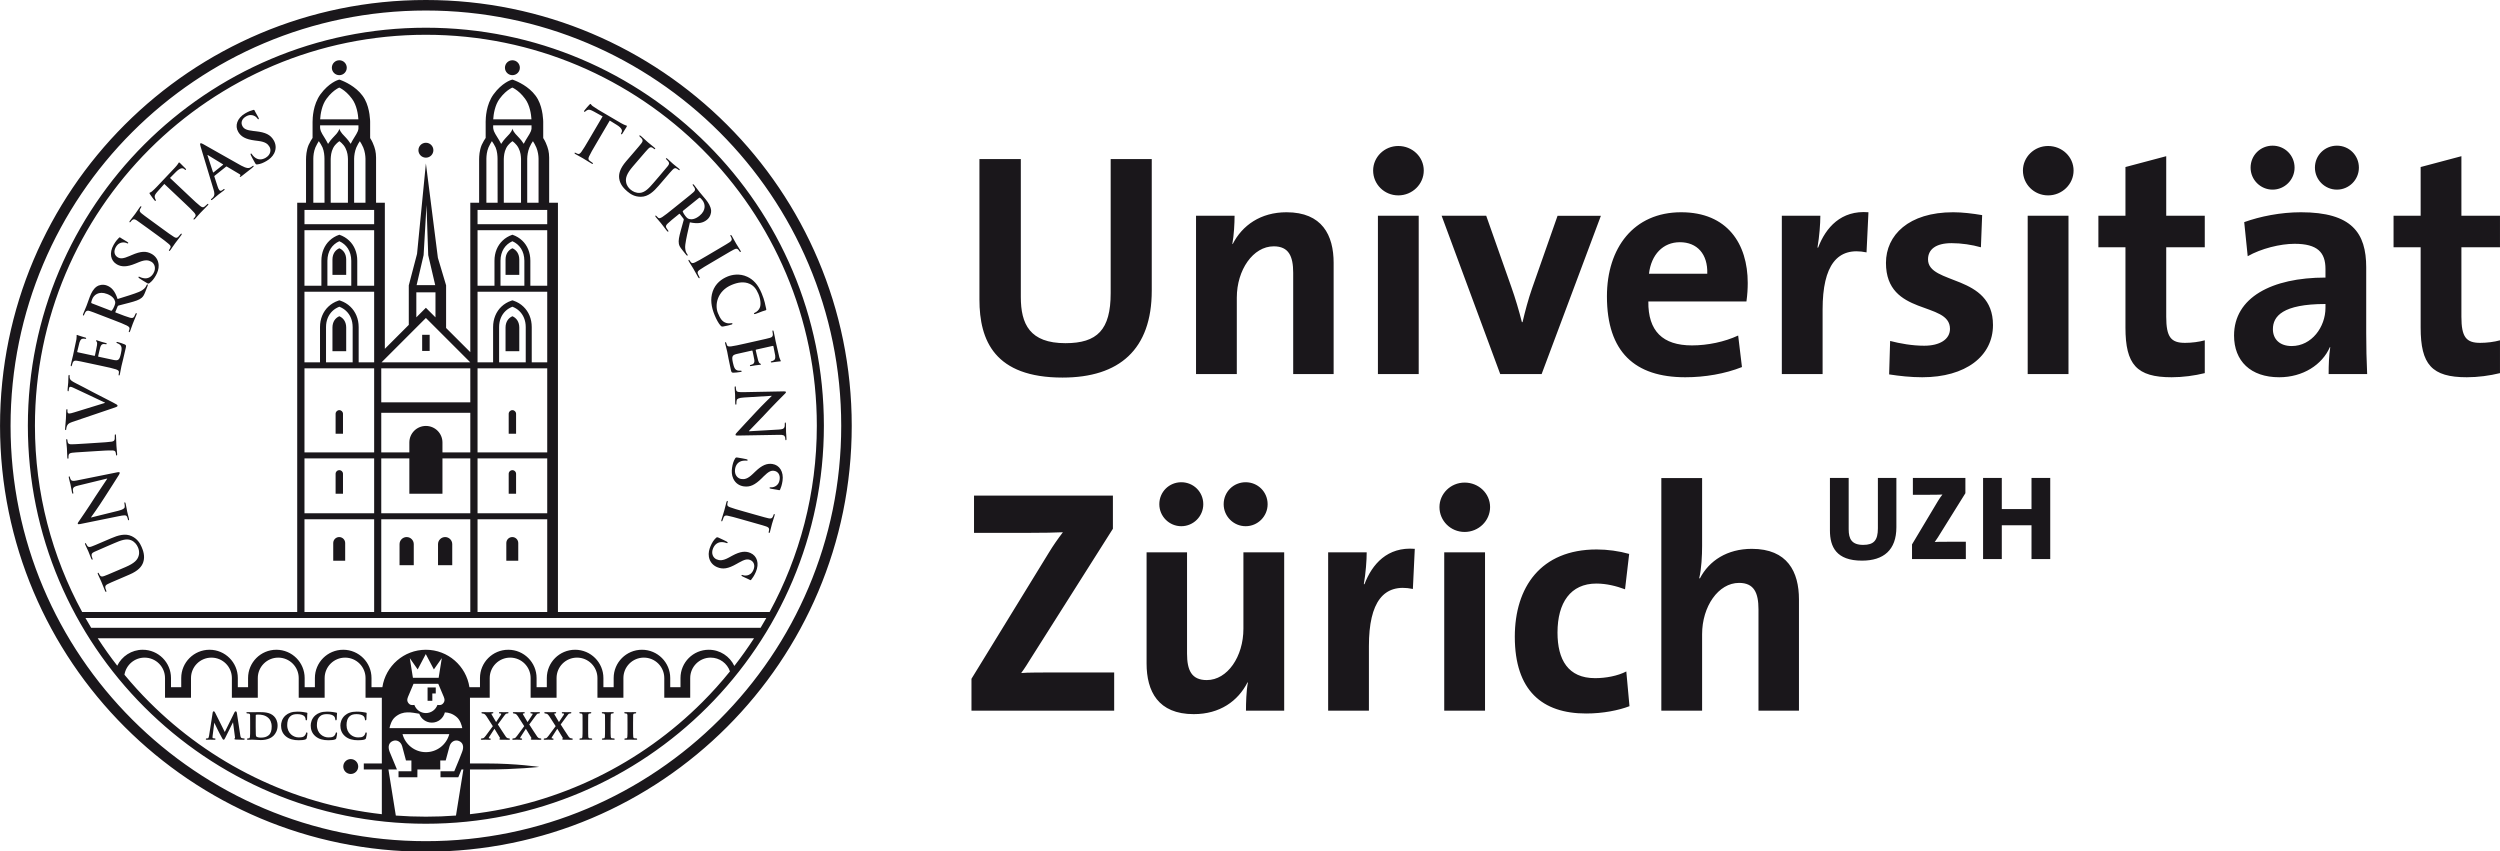 <svg xmlns="http://www.w3.org/2000/svg" xmlns:xlink="http://www.w3.org/1999/xlink" xmlns:a="http://ns.adobe.com/AdobeSVGViewerExtensions/3.0/" x="0px" y="0px" width="1800px" height="613px" viewBox="-0.023 0 1800 613" xml:space="preserve"><defs></defs><path fill="#1A171B" d="M86.781,416.455c-6.651,2.829-7.879,3.366-9.235,4.061c-1.453,0.72-2.004,1.367-1.703,2.934 c0.075,0.402,0.348,1.16,0.62,1.77c0.202,0.481,0.226,0.79-0.098,0.909c-0.285,0.135-0.521-0.119-0.794-0.79 c-0.996-2.324-2.039-5.129-2.613-6.434c-0.445-1.044-1.754-3.754-2.434-5.323c-0.276-0.672-0.312-1.018-0.015-1.142 c0.301-0.138,0.513,0.1,0.695,0.534c0.201,0.474,0.364,0.734,0.672,1.205c0.723,1.094,1.617,1.117,3.186,0.549 c1.438-0.497,2.671-1.02,9.321-3.88l6.113-2.62c6.354-2.734,8.479-5.137,9.31-8.03c0.77-2.674,0.087-4.748-0.558-6.227 c-0.822-1.928-2.45-4.031-4.947-5.034c-3.43-1.383-7.432,0.174-11.934,2.109l-5.48,2.353c-6.638,2.856-7.867,3.379-9.234,4.05 c-1.443,0.746-1.988,1.396-1.679,2.96c0.063,0.383,0.323,1.141,0.549,1.64c0.198,0.475,0.222,0.771-0.074,0.896 c-0.313,0.146-0.521-0.139-0.799-0.758c-0.956-2.226-2.011-5.034-2.023-5.086c-0.225-0.522-1.541-3.231-2.263-4.919 c-0.262-0.613-0.309-0.961,0-1.084c0.312-0.122,0.497,0.088,0.723,0.609c0.209,0.485,0.371,0.747,0.683,1.217 c0.719,1.095,1.616,1.118,3.193,0.55c1.418-0.499,2.66-1.043,9.298-3.894l4.687-1.999c4.86-2.09,10.218-3.816,14.952-1.493 c4.003,1.963,5.829,4.924,7.046,7.745c0.983,2.323,2.659,6.575,1.146,11.013c-1.055,3.105-3.58,6.151-9.93,8.862L86.781,416.455z  M84.966,367.805c3.593-0.882,4.671-1.738,4.81-2.759c0.098-0.846-0.051-1.727-0.213-2.486c-0.111-0.51-0.087-0.81,0.202-0.856 c0.359-0.075,0.557,0.312,0.695,0.969c0.661,3.006,0.933,4.899,1.119,5.78c0.099,0.423,0.708,2.571,1.24,5.01 c0.139,0.581,0.191,1.02-0.232,1.117c-0.289,0.05-0.435-0.201-0.534-0.67c-0.127-0.597-0.364-1.431-0.688-2.028 c-0.656-1.13-2.023-1.019-6.089-0.185l-27.604,5.619c-0.934,0.197-1.616,0.197-1.715-0.249c-0.111-0.522,0.399-1.072,1.055-2.039 c0.486-0.696,6.516-9.436,11.759-17.699c2.474-3.853,7.793-11.585,8.365-12.554l-0.051-0.226l-20.769,5.059 c-2.833,0.648-3.615,1.269-3.84,2.5c-0.124,0.744,0.125,1.851,0.26,2.511c0.127,0.558,0.028,0.77-0.26,0.845 c-0.359,0.076-0.522-0.435-0.685-1.117c-0.521-2.427-0.881-4.687-1.094-5.655c-0.111-0.525-0.633-2.239-1.13-4.54 c-0.134-0.593-0.186-1.067,0.173-1.154c0.289-0.062,0.487,0.187,0.608,0.759c0.104,0.448,0.191,0.822,0.45,1.345 c0.645,1.24,1.704,1.378,4.324,0.857l29.446-5.933c1.02-0.221,1.478-0.121,1.581,0.285c0.095,0.526-0.289,1.209-0.688,1.83 c-2.134,3.529-6.923,10.815-10.661,16.69c-3.903,6.192-8.578,12.617-9.285,13.636l0.039,0.134L84.966,367.805z M61.997,325.26 c-7.223,0.45-8.551,0.536-10.068,0.723c-1.604,0.198-2.387,0.72-2.549,1.79c-0.122,0.521-0.122,1.154-0.087,1.726 c0.028,0.459-0.051,0.748-0.422,0.771c-0.297,0.036-0.411-0.336-0.458-1.106c-0.127-1.789-0.162-4.809-0.25-6.188 c-0.074-1.169-0.399-3.979-0.509-5.791c-0.039-0.598,0.035-0.997,0.324-1.021c0.384-0.023,0.498,0.261,0.521,0.732 c0.023,0.474,0.099,0.86,0.222,1.431c0.323,1.255,1.146,1.604,2.836,1.564c1.502,0,2.846-0.072,10.068-0.521l8.361-0.546 c4.611-0.284,8.354-0.521,10.392-0.846c1.268-0.222,2.103-0.608,2.202-2.04c0.06-0.67,0.087-1.726,0.036-2.433 c-0.024-0.522,0.098-0.771,0.347-0.783c0.312-0.027,0.498,0.35,0.521,0.87c0.201,3.146,0.249,6.123,0.325,7.433 c0.074,1.078,0.398,4.062,0.521,5.967c0.051,0.608-0.076,0.955-0.412,0.968c-0.233,0.023-0.395-0.162-0.418-0.735 c-0.051-0.708-0.19-1.264-0.312-1.687c-0.237-0.945-1.071-1.182-2.45-1.233c-2.01-0.099-5.764,0.127-10.376,0.423L61.997,325.26z  M51.803,303.891c-2.672,0.925-3.256,1.708-3.825,3.375c-0.249,0.707-0.3,1.466-0.312,1.837c-0.036,0.435-0.186,0.574-0.471,0.55 c-0.375-0.026-0.387-0.55-0.339-1.257c0.149-2.524,0.474-5.22,0.572-6.887c0.076-1.178,0.076-3.474,0.238-5.852 c0.035-0.574,0.161-1.083,0.497-1.072c0.336,0.027,0.411,0.316,0.372,0.755c-0.035,0.751-0.035,1.47,0.226,1.87 c0.209,0.339,0.533,0.508,0.956,0.533c0.621,0.039,1.988-0.304,3.73-0.849l22.096-6.802l0.017-0.192 c-5.098-2.368-20.001-9.531-23.068-10.866c-0.6-0.281-1.295-0.51-1.731-0.538c-0.383-0.023-0.771,0.135-0.944,0.561 c-0.225,0.565-0.312,1.261-0.347,1.885c-0.024,0.422-0.111,0.806-0.435,0.774c-0.383-0.012-0.447-0.454-0.399-1.348 c0.151-2.379,0.423-4.362,0.462-4.971c0.059-0.822,0.059-3.059,0.146-4.493c0.04-0.616,0.166-0.983,0.498-0.972 c0.336,0.027,0.4,0.319,0.376,0.79c-0.028,0.47-0.087,1.478,0.423,2.367c0.371,0.647,1.153,1.41,4.101,2.876 c4.363,2.139,6.836,3.589,12.514,6.528c6.749,3.494,11.783,6.058,14.095,7.248c2.671,1.411,3.406,1.75,3.367,2.414 c-0.036,0.612-0.719,0.854-3.007,1.617L51.803,303.891z M65.265,261.761c-7.072-1.518-8.364-1.794-9.882-2.026 c-1.604-0.234-2.434-0.037-3.083,1.429c-0.174,0.356-0.395,1.13-0.533,1.787c-0.111,0.521-0.26,0.773-0.585,0.706 c-0.336-0.074-0.348-0.418-0.197-1.118c0.261-1.265,0.608-2.6,0.857-3.754c0.308-1.212,0.569-2.268,0.719-2.916 c0.313-1.489,2.316-10.755,2.45-11.656c0.099-0.89,0.163-1.668,0.15-2.051c0-0.244-0.075-0.56-0.024-0.79 c0.061-0.23,0.246-0.241,0.482-0.193c0.324,0.071,0.833,0.423,2.948,1.019c0.458,0.154,2.485,0.692,3.02,0.897 c0.221,0.099,0.474,0.252,0.41,0.581c-0.074,0.319-0.312,0.367-0.746,0.28c-0.325-0.075-1.119-0.206-1.727-0.086 c-0.908,0.15-1.565,0.49-2.352,2.762c-0.26,0.775-1.403,5.636-1.6,6.567c-0.052,0.241,0.059,0.355,0.395,0.435l11.771,2.529 c0.336,0.063,0.522,0.063,0.585-0.219c0.225-1.03,1.379-6.376,1.506-7.468c0.146-1.146,0.158-1.873-0.213-2.383 c-0.312-0.402-0.498-0.643-0.446-0.877c0.035-0.188,0.162-0.303,0.446-0.252c0.273,0.063,0.979,0.415,3.308,1.106 c0.928,0.241,2.757,0.791,3.093,0.85c0.348,0.087,0.87,0.194,0.783,0.611c-0.075,0.333-0.273,0.384-0.51,0.333 c-0.47-0.047-1.079-0.178-1.715-0.165c-0.983,0.023-1.813,0.521-2.375,2.22c-0.284,0.849-1.315,5.453-1.552,6.571 c-0.052,0.233,0.123,0.324,0.398,0.375l3.68,0.79c1.576,0.341,5.852,1.309,7.207,1.546c3.233,0.604,4.102,0.02,5.122-4.729 c0.26-1.226,0.683-3.169,0.375-4.505c-0.288-1.323-1.158-2.103-2.986-2.841c-0.495-0.193-0.668-0.327-0.609-0.652 c0.102-0.379,0.461-0.292,0.932-0.197c1.071,0.24,4.153,1.284,5.051,1.715c1.129,0.585,1.042,1.007,0.656,2.777 c-0.747,3.485-1.392,6.034-1.865,8.018c-0.521,1.984-0.881,3.423-1.178,4.821c-0.114,0.51-0.324,1.529-0.525,2.659 c-0.233,1.072-0.395,2.295-0.608,3.232c-0.122,0.616-0.32,0.897-0.66,0.826c-0.233-0.047-0.332-0.261-0.209-0.826 c0.15-0.695,0.186-1.273,0.173-1.715c0.013-0.968-0.956-1.41-2.264-1.897c-1.912-0.652-5.591-1.442-9.878-2.366L65.265,261.761z  M74.088,227.499c-6.749-2.608-7.989-3.095-9.443-3.549c-1.558-0.494-2.387-0.42-3.273,0.928c-0.221,0.316-0.557,1.055-0.794,1.68 c-0.198,0.481-0.383,0.726-0.695,0.6c-0.312-0.119-0.272-0.474-0.024-1.138c0.905-2.355,2.126-5.089,2.486-6.026 c0.585-1.505,1.75-4.944,2.288-6.314c1.079-2.79,2.497-5.662,5.069-7.433c1.32-0.921,4.276-1.822,7.259-0.664 c3.28,1.272,5.766,3.81,7.669,9.712c6.5-2.039,11.646-3.563,15.399-5.116c3.543-1.502,4.56-3.193,4.947-3.822 c0.272-0.443,0.485-0.837,0.619-1.193c0.139-0.348,0.336-0.471,0.562-0.383c0.349,0.131,0.325,0.47,0.124,1.004l-1.64,4.228 c-0.957,2.477-1.605,3.512-2.672,4.417c-1.766,1.521-4.512,2.394-8.886,3.56c-3.133,0.83-6.934,1.724-7.831,2.027 c-0.349,0.123-0.498,0.368-0.622,0.684l-1.58,3.821c-0.087,0.229-0.047,0.391,0.213,0.509l0.632,0.225 c4.125,1.604,7.634,2.956,9.582,3.466c1.343,0.355,2.426,0.466,3.121-0.787c0.336-0.64,0.807-1.58,1.008-2.114 c0.146-0.359,0.348-0.485,0.57-0.398c0.3,0.13,0.311,0.485,0.103,1.059c-0.995,2.573-2.403,5.816-2.664,6.481 c-0.324,0.837-1.28,3.691-1.964,5.469c-0.221,0.572-0.47,0.837-0.782,0.715c-0.225-0.095-0.284-0.316-0.086-0.854 c0.26-0.664,0.375-1.237,0.446-1.659c0.15-0.961-0.719-1.558-1.951-2.237c-1.774-0.944-5.279-2.304-9.37-3.884L74.088,227.499z  M79.632,223.618c0.474,0.19,0.696,0.166,0.944-0.102c0.684-0.799,1.332-2.086,1.754-3.192c0.684-1.783,0.736-2.43,0.471-3.451 c-0.459-1.706-2.012-3.777-5.655-5.196c-6.303-2.441-9.732,1.031-10.751,3.656c-0.423,1.106-0.695,1.92-0.731,2.417 c-0.04,0.359,0.099,0.51,0.458,0.651L79.632,223.618z M107.648,203.817c-0.66,0.498-0.933,0.51-1.853-0.012 c-2.272-1.299-4.659-2.877-5.295-3.289c-0.593-0.39-0.992-0.777-0.806-1.106c0.226-0.367,0.62-0.205,0.945-0.012 c0.533,0.305,1.505,0.633,2.322,0.814c3.58,0.837,6.09-0.972,7.543-3.537c2.115-3.729,0.625-6.993-1.564-8.235 c-2.04-1.15-4.288-1.604-8.934,0.304l-2.573,1.055c-6.14,2.528-9.934,2.458-13.288,0.562c-4.561-2.601-5.666-8.258-2.387-14.016 c1.517-2.695,2.919-4.201,3.83-5.102c0.284-0.328,0.533-0.458,0.821-0.304c0.534,0.304,1.64,1.158,4.869,2.991 c0.908,0.522,1.18,0.825,0.983,1.154c-0.163,0.292-0.471,0.279-0.968,0c-0.375-0.218-1.779-0.739-3.359-0.479 c-1.13,0.174-3.066,0.671-4.584,3.354c-1.742,3.071-1.019,5.944,1.467,7.346c1.9,1.082,3.9,0.968,8.451-0.992l1.529-0.66 c6.611-2.877,10.476-3.035,14.419-0.803c2.395,1.359,4.734,3.889,4.995,7.979c0.134,2.82-0.806,5.357-2.051,7.546 C110.793,200.783,109.45,202.482,107.648,203.817 M106.569,164.498c-5.856-4.275-6.923-5.051-8.203-5.88 c-1.368-0.877-2.3-0.963-3.122-0.264c-0.423,0.347-0.833,0.813-1.153,1.272c-0.289,0.391-0.526,0.56-0.846,0.344 c-0.225-0.162-0.074-0.537,0.372-1.159c1.066-1.454,2.948-3.789,3.765-4.915c0.696-0.964,2.236-3.307,3.308-4.773 c0.359-0.49,0.671-0.751,0.894-0.585c0.312,0.233,0.212,0.509-0.064,0.909c-0.285,0.379-0.47,0.707-0.731,1.228 c-0.561,1.178-0.139,1.964,1.165,3.023c1.17,0.975,2.253,1.762,8.093,6.026l6.772,4.938c3.73,2.723,6.749,4.943,8.543,5.999 c1.106,0.636,2,0.866,2.979-0.167c0.486-0.485,1.182-1.275,1.592-1.857c0.312-0.423,0.558-0.524,0.771-0.379 c0.26,0.187,0.149,0.585-0.15,1.001c-1.85,2.532-3.739,4.875-4.497,5.922c-0.648,0.874-2.288,3.391-3.422,4.92 c-0.372,0.508-0.68,0.69-0.94,0.497c-0.19-0.138-0.202-0.379,0.134-0.838c0.424-0.584,0.672-1.094,0.857-1.506 c0.411-0.877-0.074-1.588-1.106-2.516c-1.479-1.36-4.508-3.592-8.251-6.315L106.569,164.498z M118.289,132.436l-4.726,5.282 c-1.826,2.075-2.435,3.07-2.173,4.319c0.197,0.826,0.447,1.387,0.672,1.727c0.197,0.333,0.249,0.561,0.047,0.766 c-0.238,0.242-0.471,0.154-0.847-0.205c-0.557-0.521-3.093-4.156-3.291-4.492c-0.359-0.522-0.462-0.825-0.272-1.031 c0.259-0.281,0.932-0.292,1.825-1.095c1.042-0.901,2.363-2.161,3.43-3.308l12.952-13.695c1.055-1.106,1.664-1.956,2.087-2.541 c0.386-0.628,0.584-0.972,0.71-1.103c0.222-0.232,0.459-0.087,0.98,0.411c0.735,0.671,3.019,3.047,3.916,3.897 c0.324,0.355,0.458,0.62,0.261,0.825c-0.261,0.281-0.497,0.19-1.042-0.264l-0.423-0.328c-0.957-0.778-2.81-0.767-5.793,2.249 l-4.228,4.264l14.197,13.403c3.182,3.003,5.915,5.588,7.568,6.816c1.059,0.822,2.014,1.324,3.133,0.411 c0.534-0.411,1.332-1.106,1.812-1.616c0.365-0.396,0.625-0.47,0.799-0.305c0.245,0.229,0.087,0.608-0.276,0.977 c-2.161,2.291-4.322,4.37-5.232,5.345c-0.757,0.794-2.709,3.071-4.014,4.453c-0.423,0.451-0.759,0.605-1.008,0.364 c-0.174-0.158-0.146-0.399,0.249-0.802c0.498-0.522,0.81-1.008,1.044-1.379c0.512-0.83-0.049-1.754-0.957-2.81 c-1.292-1.541-4.026-4.129-7.208-7.127L118.289,132.436z M154.445,126.595c-0.198,0.154-0.215,0.296-0.111,0.578l2.249,6.911 c0.359,1.228,0.881,2.275,1.244,2.722c0.534,0.676,1.241,0.877,2.41-0.04l0.558-0.447c0.434-0.351,0.621-0.367,0.793-0.142 c0.238,0.3,0.08,0.553-0.347,0.87c-1.178,0.952-2.867,2.115-4.015,3.039c-0.418,0.331-2.387,2.077-4.31,3.62 c-0.471,0.379-0.772,0.481-1.008,0.188c-0.175-0.217-0.075-0.418,0.214-0.651c0.331-0.266,0.828-0.727,1.09-0.988 c1.54-1.588,1.244-3.429,0.498-5.884l-9.293-30.812c-0.411-1.435-0.521-2.023-0.165-2.315c0.351-0.269,0.833-0.114,1.893,0.447 c2.532,1.335,20.594,11.754,27.482,15.529c4.072,2.212,5.58,1.885,6.511,1.435c0.645-0.329,1.229-0.74,1.677-1.106 c0.299-0.23,0.508-0.349,0.722-0.072c0.233,0.292-0.04,0.632-1.42,1.726c-1.342,1.068-4.05,3.233-7.083,5.536 c-0.708,0.499-1.155,0.854-1.356,0.598c-0.172-0.229-0.085-0.415,0.249-0.751c0.214-0.281,0.201-0.826-0.334-1.134l-9.283-5.509 c-0.214-0.126-0.387-0.114-0.574,0.04L154.445,126.595z M160.545,118.677c0.174-0.151,0.127-0.273,0-0.363l-10.676-6.517 c-0.151-0.129-0.349-0.28-0.459-0.193s-0.04,0.331,0.047,0.514l3.881,11.886c0.087,0.173,0.212,0.269,0.36,0.138L160.545,118.677z  M185.269,118.373c-0.823,0.106-1.07-0.023-1.604-0.925c-1.333-2.256-2.625-4.809-2.972-5.488c-0.319-0.644-0.47-1.169-0.138-1.359 c0.374-0.218,0.623,0.123,0.81,0.458c0.323,0.522,0.995,1.3,1.604,1.874c2.706,2.489,5.781,2.162,8.312,0.657 c3.69-2.186,4.016-5.75,2.724-7.911c-1.195-2.016-2.92-3.529-7.904-4.176l-2.75-0.36c-6.587-0.854-9.843-2.797-11.807-6.108 c-2.672-4.505-0.823-9.973,4.873-13.348c2.659-1.581,4.623-2.19,5.855-2.518c0.423-0.146,0.696-0.146,0.87,0.135 c0.311,0.532,0.845,1.821,2.746,5.014c0.532,0.901,0.596,1.299,0.26,1.494c-0.273,0.174-0.545,0-0.834-0.487 c-0.22-0.371-1.164-1.513-2.659-2.074c-1.083-0.411-2.995-0.945-5.654,0.632c-3.048,1.798-3.829,4.651-2.375,7.105 c1.119,1.885,2.908,2.757,7.82,3.327l1.674,0.186c7.149,0.786,10.59,2.572,12.89,6.456c1.418,2.379,2.188,5.734,0.387,9.401 c-1.278,2.524-3.354,4.251-5.52,5.54C189.506,117.305,187.494,118.108,185.269,118.373 M433.862,83.793l-6.215-3.433 c-2.438-1.313-3.545-1.691-4.686-1.146c-0.77,0.378-1.268,0.747-1.542,1.03c-0.273,0.281-0.498,0.368-0.747,0.226 c-0.284-0.163-0.249-0.415,0.024-0.877c0.375-0.644,3.358-3.931,3.63-4.213c0.425-0.454,0.698-0.636,0.945-0.484 c0.338,0.192,0.5,0.845,1.479,1.529c1.122,0.813,2.637,1.809,3.992,2.611l16.255,9.546c1.32,0.763,2.299,1.186,2.96,1.458 c0.683,0.229,1.071,0.348,1.228,0.435c0.291,0.182,0.191,0.446-0.173,1.055c-0.51,0.866-2.284,3.632-2.933,4.702 c-0.273,0.388-0.509,0.581-0.747,0.447c-0.319-0.205-0.296-0.462,0.04-1.103l0.221-0.467c0.533-1.122,0.114-2.923-3.489-5.144 l-5.109-3.169l-9.883,16.84c-2.225,3.778-4.125,7.021-4.958,8.926c-0.551,1.206-0.834,2.261,0.312,3.149 c0.521,0.412,1.368,1.032,1.987,1.392c0.446,0.269,0.584,0.506,0.459,0.712c-0.163,0.292-0.574,0.217-1.008-0.052 c-2.719-1.578-5.232-3.232-6.386-3.897c-0.933-0.561-3.596-1.956-5.232-2.916c-0.538-0.316-0.759-0.608-0.584-0.901 c0.11-0.206,0.349-0.23,0.846,0.062c0.608,0.359,1.153,0.574,1.577,0.704c0.921,0.316,1.69-0.435,2.509-1.553 c1.217-1.604,3.121-4.86,5.345-8.633L433.862,83.793z M455.315,110.865c4.711-5.485,5.569-6.505,6.5-7.726 c0.98-1.284,1.178-2.11,0.221-3.385c-0.238-0.316-0.819-0.89-1.327-1.308c-0.4-0.345-0.545-0.612-0.324-0.854 c0.213-0.253,0.533-0.111,1.066,0.355c1.916,1.64,4.101,3.702,5.186,4.635c0.857,0.739,3.218,2.596,4.535,3.702 c0.537,0.474,0.736,0.751,0.51,1.008c-0.221,0.249-0.493,0.138-0.857-0.17c-0.396-0.34-0.645-0.493-1.142-0.798 c-1.135-0.648-1.952-0.281-3.095,0.913c-1.069,1.098-1.927,2.114-6.648,7.597l-4.339,5.055c-4.501,5.243-5.347,8.353-4.826,11.305 c0.498,2.734,2.026,4.299,3.26,5.359c1.589,1.358,3.976,2.532,6.664,2.327c3.69-0.28,6.585-3.449,9.778-7.164l3.881-4.505 c4.709-5.5,5.566-6.508,6.5-7.713c0.979-1.3,1.181-2.126,0.208-3.398c-0.237-0.332-0.806-0.877-1.206-1.237 c-0.398-0.331-0.558-0.596-0.336-0.842c0.214-0.252,0.534-0.118,1.032,0.316c1.841,1.581,4.026,3.643,4.066,3.683 c0.434,0.37,2.806,2.212,4.212,3.421c0.497,0.435,0.684,0.716,0.474,0.984c-0.212,0.241-0.498,0.134-0.932-0.245 c-0.387-0.336-0.636-0.483-1.129-0.787c-1.135-0.656-1.953-0.292-3.11,0.913c-1.071,1.094-1.925,2.099-6.64,7.598l-3.314,3.853 c-3.445,4.011-7.508,7.93-12.779,7.93c-4.45,0-7.381-1.833-9.733-3.841c-1.923-1.639-5.294-4.733-5.879-9.376 c-0.423-3.236,0.498-7.093,4.982-12.336L455.315,110.865z M491.396,144.847c5.643-4.533,6.674-5.37,7.804-6.401 c1.193-1.079,1.553-1.858,0.823-3.292c-0.164-0.348-0.638-1.02-1.044-1.529c-0.323-0.411-0.434-0.691-0.173-0.901 c0.26-0.206,0.545,0,0.979,0.546c1.593,1.956,3.354,4.386,3.99,5.164c1.008,1.261,3.395,3.984,4.312,5.142 c1.878,2.343,3.654,5.002,3.905,8.107c0.125,1.604-0.57,4.604-3.059,6.607c-2.735,2.213-6.189,3.082-12.241,1.798 c-1.495,6.642-2.736,11.854-3.27,15.893c-0.487,3.805,0.486,5.54,0.817,6.172c0.25,0.474,0.486,0.841,0.725,1.129 c0.232,0.309,0.249,0.538,0.058,0.692c-0.296,0.229-0.568,0.036-0.939-0.411l-2.823-3.521c-1.678-2.079-2.241-3.157-2.5-4.533 c-0.434-2.28,0.174-5.09,1.368-9.471c0.844-3.117,1.976-6.86,2.161-7.784c0.075-0.364-0.071-0.613-0.285-0.885l-2.521-3.28 c-0.151-0.182-0.299-0.229-0.548-0.062l-0.51,0.435c-3.442,2.758-6.378,5.129-7.781,6.562c-0.98,0.968-1.616,1.857-0.868,3.082 c0.371,0.621,0.956,1.506,1.315,1.944c0.236,0.292,0.236,0.534,0.064,0.679c-0.273,0.218-0.585,0.037-0.981-0.446 c-1.715-2.152-3.816-4.979-4.263-5.54c-0.574-0.703-2.561-2.951-3.754-4.43c-0.4-0.478-0.487-0.825-0.238-1.042 c0.198-0.151,0.423-0.091,0.783,0.359c0.446,0.545,0.874,0.944,1.22,1.217c0.732,0.616,1.716,0.142,2.908-0.573 c1.7-1.067,4.637-3.422,8.039-6.168L491.396,144.847z M491.991,151.584c-0.421,0.328-0.498,0.521-0.398,0.877 c0.363,0.98,1.157,2.185,1.889,3.106c1.208,1.486,1.742,1.857,2.762,2.126c1.702,0.474,4.275,0.163,7.321-2.28 c5.256-4.239,3.962-8.95,2.208-11.139c-0.73-0.924-1.314-1.564-1.727-1.845c-0.283-0.206-0.481-0.146-0.794,0.075L491.991,151.584z  M516.626,179.619c6.226-3.667,7.369-4.35,8.642-5.204c1.34-0.893,1.801-1.723,1.478-2.75c-0.151-0.526-0.423-1.07-0.712-1.568 c-0.245-0.403-0.296-0.708,0.017-0.901c0.259-0.142,0.521,0.142,0.917,0.802c0.919,1.553,2.299,4.212,3.022,5.393 c0.596,1.031,2.148,3.375,3.069,4.927c0.309,0.538,0.411,0.917,0.174,1.06c-0.323,0.19-0.561,0-0.81-0.408 c-0.232-0.422-0.458-0.726-0.833-1.161c-0.854-0.992-1.751-0.914-3.228-0.134c-1.37,0.683-2.514,1.359-8.754,5.038l-7.207,4.252 c-3.979,2.335-7.223,4.251-8.886,5.456c-1.032,0.779-1.604,1.49-1.045,2.826c0.262,0.624,0.708,1.568,1.079,2.188 c0.25,0.447,0.25,0.727,0.053,0.838c-0.289,0.182-0.608-0.087-0.87-0.533c-1.593-2.699-2.995-5.359-3.644-6.461 c-0.571-0.949-2.212-3.462-3.168-5.105c-0.324-0.522-0.36-0.893-0.087-1.054c0.225-0.12,0.436-0.033,0.724,0.454 c0.354,0.624,0.73,1.066,1.043,1.392c0.643,0.719,1.489,0.545,2.746-0.013c1.838-0.822,5.082-2.729,9.061-5.069L516.626,179.619z  M513.097,209.915c2-5.872,6.44-9.057,10.715-10.819c2.995-1.236,8.55-2.461,14.167,0.158c4.215,1.964,7.709,5.414,10.404,11.972 c1.144,2.719,1.639,4.422,2.212,6.548c0.474,1.773,0.659,3.339,1.066,4.71c0.151,0.498,0.017,0.767-0.259,0.877 c-0.349,0.142-0.934,0.229-2.51,0.778c-1.479,0.521-3.876,1.564-4.797,1.833c-0.685,0.229-1.083,0.293-1.229-0.103 c-0.139-0.351,0.158-0.58,0.796-0.837c1.325-0.616,2.646-1.822,3.33-3.398c0.945-2.087,0.707-6.01-0.974-10.057 c-1.587-3.821-3.59-5.935-6.147-7.14c-4.279-1.988-8.789-1.094-13.051,0.672c-10.479,4.331-12.369,14.438-9.93,20.326 c1.611,3.912,3.042,6.109,5.789,7.029c1.142,0.403,2.659,0.455,3.516,0.292c0.759-0.153,0.961-0.143,1.119,0.206 c0.125,0.316-0.135,0.532-0.494,0.671c-0.525,0.218-4.575,1.272-6.255,1.467c-0.847,0.075-1.132,0-1.738-0.628 c-1.442-1.474-3.131-4.678-4.288-7.497C512.042,220.955,511.272,215.343,513.097,209.915 M544.419,245.571 c7.058-1.588,8.365-1.88,9.831-2.302c1.542-0.444,2.208-0.992,2.201-2.593c0-0.399-0.138-1.202-0.276-1.846 c-0.123-0.509-0.087-0.802,0.236-0.885c0.325-0.071,0.498,0.229,0.648,0.933c0.273,1.265,0.547,2.613,0.794,3.766 c0.238,1.225,0.424,2.308,0.558,2.951c0.349,1.495,2.427,10.732,2.665,11.598c0.296,0.864,0.545,1.592,0.73,1.932 c0.098,0.229,0.302,0.474,0.349,0.715c0.062,0.229-0.124,0.316-0.349,0.368c-0.32,0.078-0.932-0.04-3.105,0.308 c-0.474,0.052-2.538,0.418-3.123,0.455c-0.232,0-0.532-0.023-0.608-0.352c-0.074-0.316,0.138-0.474,0.55-0.562 c0.333-0.063,1.106-0.292,1.611-0.652c0.759-0.521,1.223-1.106,0.984-3.496c-0.087-0.803-1.093-5.703-1.303-6.631 c-0.051-0.233-0.213-0.292-0.535-0.221l-11.757,2.635c-0.326,0.075-0.498,0.171-0.436,0.435c0.237,1.032,1.431,6.366,1.764,7.42 c0.336,1.095,0.635,1.755,1.193,2.076c0.45,0.236,0.722,0.367,0.77,0.6c0.051,0.19-0.023,0.352-0.296,0.418 c-0.272,0.051-1.059,0.04-3.471,0.38c-0.944,0.17-2.832,0.45-3.168,0.521c-0.359,0.075-0.87,0.205-0.957-0.229 c-0.087-0.316,0.087-0.459,0.309-0.511c0.463-0.134,1.069-0.279,1.644-0.556c0.869-0.451,1.431-1.249,1.228-3.003 c-0.109-0.909-1.104-5.523-1.355-6.631c-0.047-0.229-0.236-0.241-0.521-0.182l-3.667,0.83c-1.577,0.36-5.862,1.272-7.196,1.613 c-3.18,0.813-3.725,1.711-2.659,6.452c0.272,1.213,0.719,3.157,1.529,4.24c0.847,1.086,1.94,1.426,3.929,1.328 c0.521-0.031,0.73,0.023,0.804,0.343c0.076,0.379-0.283,0.455-0.753,0.569c-1.072,0.233-4.303,0.573-5.294,0.549 c-1.28-0.051-1.367-0.474-1.767-2.237c-0.787-3.477-1.267-6.062-1.68-8.072c-0.347-2.008-0.62-3.461-0.932-4.86 c-0.121-0.51-0.347-1.529-0.645-2.636c-0.236-1.07-0.595-2.256-0.81-3.181c-0.134-0.597-0.075-0.96,0.249-1.032 c0.238-0.062,0.423,0.1,0.55,0.657c0.159,0.691,0.371,1.236,0.556,1.635c0.385,0.877,1.468,0.89,2.859,0.775 c2.001-0.218,5.681-1.044,9.945-1.999L544.419,245.571z M535.656,286.196c-3.703,0.229-4.92,0.897-5.22,1.858 c-0.261,0.814-0.272,1.722-0.25,2.485c0.013,0.525-0.062,0.814-0.347,0.814c-0.383,0.016-0.497-0.408-0.51-1.067 c-0.125-3.093-0.038-5.002-0.087-5.903c-0.011-0.435-0.22-2.667-0.311-5.133c-0.024-0.619,0.011-1.059,0.438-1.07 c0.285-0.013,0.396,0.28,0.407,0.753c0.013,0.622,0.1,1.471,0.313,2.123c0.436,1.237,1.801,1.375,5.952,1.276l28.181-0.56 c0.956-0.036,1.611,0.075,1.628,0.549c0.036,0.521-0.575,0.975-1.396,1.813c-0.598,0.589-8.117,8.096-14.75,15.288 c-3.123,3.351-9.744,10.017-10.48,10.851v0.237l21.342-1.233c2.908-0.15,3.801-0.62,4.224-1.762 c0.273-0.735,0.226-1.865,0.213-2.529c-0.027-0.573,0.111-0.778,0.396-0.778c0.37-0.023,0.434,0.497,0.458,1.217 c0.104,2.46,0.029,4.75,0.08,5.756c0.007,0.522,0.221,2.324,0.296,4.659c0.023,0.621,0,1.095-0.399,1.106 c-0.273,0.013-0.423-0.261-0.447-0.834c-0.011-0.47-0.024-0.856-0.186-1.425c-0.447-1.309-1.455-1.656-4.125-1.616l-30.02,0.532 c-1.042,0.035-1.489-0.122-1.502-0.561c-0.027-0.522,0.483-1.106,0.992-1.652c2.752-3.094,8.765-9.408,13.487-14.53 c4.958-5.37,10.712-10.85,11.585-11.744v-0.149L535.656,286.196z M529.254,330.107c0.447-0.695,0.706-0.82,1.742-0.671 c2.597,0.398,5.394,0.973,6.142,1.131c0.707,0.149,1.201,0.363,1.141,0.733c-0.062,0.436-0.485,0.411-0.857,0.359 c-0.624-0.074-1.627-0.034-2.474,0.076c-3.643,0.533-5.307,3.134-5.728,6.054c-0.61,4.253,1.963,6.726,4.471,7.096 c2.3,0.336,4.561-0.062,8.191-3.539l2.012-1.916c4.8-4.611,8.353-5.915,12.17-5.37c5.185,0.745,8.278,5.605,7.346,12.158 c-0.447,3.054-1.195,4.982-1.703,6.152c-0.164,0.423-0.336,0.62-0.672,0.568c-0.608-0.087-1.936-0.471-5.62-0.992 c-1.031-0.149-1.391-0.336-1.34-0.711c0.049-0.348,0.348-0.445,0.923-0.359c0.417,0.052,1.91,0.024,3.278-0.782 c0.997-0.573,2.608-1.738,3.042-4.798c0.516-3.493-1.216-5.891-4.05-6.312c-2.162-0.312-3.963,0.544-7.496,4.025l-1.177,1.194 c-5.109,5.058-8.638,6.626-13.125,5.978c-2.735-0.387-5.83-1.889-7.556-5.604c-1.169-2.559-1.222-5.271-0.862-7.756 C527.453,334.086,528.087,332.02,529.254,330.107 M543.51,370.515c6.958,1.964,8.255,2.324,9.744,2.647 c1.577,0.359,2.474,0.127,2.995-0.822c0.29-0.459,0.499-1.043,0.66-1.589c0.124-0.457,0.285-0.723,0.658-0.62 c0.276,0.1,0.26,0.471,0.051,1.219c-0.487,1.726-1.442,4.57-1.825,5.901c-0.313,1.144-0.932,3.877-1.432,5.631 c-0.172,0.598-0.359,0.934-0.635,0.858c-0.356-0.111-0.383-0.411-0.262-0.858c0.14-0.475,0.19-0.845,0.262-1.418 c0.125-1.292-0.568-1.89-2.134-2.435c-1.432-0.509-2.723-0.873-9.684-2.834l-8.053-2.286c-4.438-1.258-8.065-2.276-10.08-2.636 c-1.27-0.227-2.19-0.126-2.759,1.182c-0.289,0.62-0.648,1.6-0.847,2.288c-0.15,0.505-0.347,0.707-0.571,0.632 c-0.324-0.087-0.36-0.498-0.211-0.997c0.846-3.018,1.802-5.862,2.151-7.119c0.296-1.043,0.98-3.967,1.502-5.805 c0.162-0.598,0.376-0.87,0.71-0.771c0.222,0.062,0.325,0.274,0.159,0.835c-0.197,0.683-0.261,1.252-0.285,1.702 c-0.075,0.957,0.623,1.455,1.905,1.964c1.86,0.771,5.493,1.79,9.93,3.043L543.51,370.515z M515.471,387.308 c0.621-0.571,0.893-0.596,1.865-0.201c2.382,1.047,4.936,2.352,5.615,2.687c0.648,0.337,1.07,0.673,0.908,1.02 c-0.161,0.396-0.584,0.272-0.932,0.123c-0.57-0.25-1.553-0.47-2.399-0.573c-3.638-0.424-5.926,1.645-7.096,4.35 c-1.714,3.917,0.122,6.986,2.438,7.995c2.134,0.933,4.433,1.142,8.848-1.257l2.421-1.328c5.844-3.185,9.622-3.521,13.151-1.992 c4.812,2.08,6.527,7.596,3.902,13.648c-1.233,2.846-2.46,4.489-3.267,5.506c-0.249,0.347-0.474,0.521-0.787,0.37 c-0.557-0.245-1.75-0.965-5.156-2.434c-0.968-0.42-1.253-0.707-1.108-1.043c0.127-0.308,0.447-0.336,0.984-0.099 c0.396,0.174,1.827,0.545,3.368,0.123c1.105-0.309,2.971-1.021,4.201-3.854c1.395-3.228,0.376-6.014-2.249-7.134 c-2.016-0.884-3.975-0.532-8.302,1.913l-1.431,0.811c-6.262,3.592-10.091,4.16-14.244,2.348c-2.534-1.095-5.133-3.355-5.818-7.382 c-0.458-2.798,0.202-5.409,1.209-7.732C512.685,390.652,513.833,388.822,515.471,387.308 M175.514,531.66 c-0.302,0-0.701-0.03-1.448-0.229c-0.679-0.197-0.904-0.742-1.142-2.37l-2.421-15.909c-0.111-0.608-0.436-0.979-0.833-1.011 c-0.372,0.016-0.661,0.316-0.883,0.773l-6.961,14.147l-6.971-13.973c-0.336-0.695-0.625-0.948-0.995-0.948 c-0.387,0.016-0.672,0.379-0.736,0.845l-2.631,16.833c-0.115,0.854-0.411,1.778-0.921,1.786c-0.4,0.055-0.572,0.055-0.781,0.055 c-0.325,0-0.614,0.144-0.638,0.468c0,0.435,0.434,0.514,0.695,0.514c0.87,0,2.142-0.079,2.635-0.079c0.475,0,1.691,0.079,2.81,0.079 c0.387,0,0.847-0.04,0.857-0.514c-0.035-0.349-0.336-0.458-0.632-0.468c-0.226,0-0.447-0.03-0.897-0.109 c-0.447-0.096-0.643-0.189-0.643-0.537c0-0.427,0.034-0.743,0.087-1.194l1.204-9.499c0.894,1.825,2.236,4.575,2.41,5.012 c0.313,0.759,2.426,4.669,3.071,5.862c0.445,0.792,0.683,1.368,1.255,1.424c0.494-0.023,0.645-0.403,1.253-1.581l5.496-11.024 l1.391,10.589c0.025,0.238,0.037,0.42,0.037,0.546c0.016,0.308-0.037,0.308-0.024,0.34c-0.185,0.063-0.411,0.158-0.423,0.466 c0.029,0.364,0.36,0.499,0.984,0.522c1.066,0.055,4.86,0.166,5.532,0.166c0.396-0.017,0.854-0.023,0.916-0.514 C176.146,531.755,175.798,531.66,175.514,531.66 M197.261,515.721c-2.982-3.004-7.542-2.98-10.874-2.98 c-1.604,0-3.532,0.048-4.328,0.048c-0.757,0-2.461-0.048-3.863-0.048c-0.359,0-0.772,0.023-0.823,0.436 c0.029,0.371,0.389,0.498,0.672,0.498c0.387,0,0.846,0.024,1.008,0.071c0.821,0.292,0.908,0.363,0.995,1.21 c0.037,0.805,0.037,1.539,0.037,5.452v4.536c0,2.363,0,4.401-0.124,5.469c-0.102,0.75-0.225,1.099-0.623,1.169 c-0.222,0.048-0.5,0.078-0.893,0.078c-0.389,0-0.632,0.245-0.632,0.499c0.007,0.371,0.383,0.482,0.73,0.482 c0.548,0,1.217-0.023,1.853-0.047c0.634,0,1.218-0.032,1.502-0.032c0.661,0,1.617,0.056,2.672,0.143 c1.082,0.062,2.241,0.149,3.22,0.149c4.959,0,7.831-1.833,9.084-3.082c1.557-1.518,2.972-4.046,2.972-7.334 C199.846,519.317,198.641,517.088,197.261,515.721 M195.594,523.157c0,2.632-0.545,4.86-2.185,6.236 c-1.564,1.28-3.284,1.691-5.68,1.691c-2.078,0.016-3.058-0.561-3.318-0.934c-0.138-0.15-0.238-1.09-0.249-1.698 c-0.04-0.514-0.076-2.49-0.076-5.209v-3.246c0-2.024,0-4.151,0.036-5.019c0.029-0.278,0-0.223,0.186-0.326 c0.116-0.07,1.061-0.173,1.569-0.148c2.074,0,4.908,0.252,7.307,2.387C194.33,517.878,195.594,519.94,195.594,523.157  M220.839,527.331c-0.359-0.008-0.521,0.347-0.545,0.695c-0.075,0.427-0.438,1.146-0.872,1.62c-0.994,1.113-2.197,1.288-4.549,1.288 c-3.481,0-8.087-2.807-8.104-8.812c0-2.498,0.484-4.891,2.386-6.52c1.157-0.996,2.584-1.423,4.884-1.423 c2.426,0,4.165,0.641,4.998,1.455c0.636,0.624,0.944,1.51,0.968,2.252c0,0.324,0.053,0.743,0.5,0.774 c0.457-0.055,0.544-0.499,0.571-0.862c0.024-0.521,0.024-1.952,0.088-2.772c0.075-0.917,0.138-1.193,0.138-1.454 c0.023-0.261-0.253-0.506-0.602-0.506c-0.767-0.087-1.638-0.277-2.648-0.436c-1.228-0.149-2.247-0.26-3.927-0.26 c-3.986,0-6.611,1.043-8.587,2.773c-2.612,2.348-3.196,5.414-3.196,7.216c0,2.521,0.711,5.523,3.394,7.768 c2.486,2.087,5.643,2.846,9.31,2.846c1.742,0,3.765-0.144,4.895-0.594c0.476-0.165,0.712-0.427,0.835-0.893 c0.272-0.924,0.572-3.122,0.572-3.484C221.349,527.734,221.239,527.37,220.839,527.331 M242.193,527.331 c-0.372-0.008-0.523,0.347-0.558,0.695c-0.063,0.427-0.427,1.146-0.861,1.62c-0.981,1.113-2.185,1.288-4.549,1.288 c-3.48,0-8.075-2.807-8.087-8.812c0-2.498,0.47-4.891,2.37-6.52c1.17-0.996,2.584-1.423,4.886-1.423 c2.425,0,4.163,0.641,5.009,1.455c0.621,0.624,0.933,1.51,0.971,2.252c0,0.324,0.06,0.743,0.471,0.774 c0.47-0.055,0.557-0.499,0.597-0.862c0.023-0.521,0.023-1.952,0.088-2.772c0.063-0.917,0.111-1.193,0.125-1.454 c0.007-0.261-0.253-0.506-0.6-0.506c-0.766-0.087-1.64-0.277-2.648-0.436c-1.217-0.149-2.238-0.26-3.928-0.26 c-3.997,0-6.609,1.043-8.585,2.773c-2.612,2.348-3.197,5.414-3.197,7.216c-0.009,2.521,0.71,5.523,3.422,7.768 c2.474,2.087,5.614,2.846,9.28,2.846c1.728,0,3.782-0.144,4.896-0.594c0.475-0.165,0.734-0.427,0.821-0.893 c0.285-0.924,0.585-3.122,0.585-3.484C242.702,527.734,242.593,527.37,242.193,527.331 M263.546,527.331 c-0.347-0.008-0.534,0.347-0.55,0.695c-0.069,0.427-0.418,1.146-0.854,1.62c-0.996,1.113-2.2,1.288-4.575,1.288 c-3.453,0-8.069-2.807-8.076-8.812c0-2.498,0.47-4.891,2.371-6.52c1.17-0.996,2.572-1.423,4.898-1.423 c2.411,0,4.15,0.641,4.997,1.455c0.62,0.624,0.944,1.51,0.966,2.252c0,0.324,0.063,0.743,0.487,0.774 c0.474-0.055,0.561-0.499,0.584-0.862c0.023-0.521,0.023-1.952,0.087-2.772c0.064-0.917,0.111-1.193,0.111-1.454 c0.024-0.261-0.222-0.506-0.585-0.506c-0.759-0.087-1.64-0.277-2.661-0.436c-1.204-0.149-2.223-0.26-3.899-0.26 c-4.002,0-6.625,1.043-8.602,2.773c-2.595,2.348-3.209,5.414-3.209,7.216c0,2.521,0.736,5.523,3.435,7.768 c2.474,2.087,5.614,2.846,9.27,2.846c1.767,0,3.794-0.144,4.907-0.594c0.474-0.165,0.723-0.427,0.823-0.893 c0.3-0.924,0.585-3.122,0.585-3.484C264.057,527.734,263.946,527.37,263.546,527.331 M366.595,531.66 c-0.236,0-0.656-0.03-0.968-0.125c-0.55-0.174-0.921-0.427-1.354-0.972c-0.622-0.744-4.822-7.397-5.841-8.946l4.322-5.919 c0.823-1.115,1.321-1.764,1.803-1.889c0.347-0.087,0.67-0.135,0.919-0.135c0.313,0,0.622-0.167,0.636-0.498 c-0.027-0.388-0.41-0.459-0.71-0.459c-1.004,0-2.11,0.071-2.595,0.071c-0.51,0-1.767-0.071-2.799-0.071 c-0.36,0-0.757,0.071-0.783,0.459c0.013,0.364,0.325,0.498,0.547,0.498c0.202,0,0.561,0,0.77,0.071 c0.238,0.063,0.312,0.188,0.312,0.236c0,0.135-0.074,0.498-0.272,0.806c-0.413,0.688-2.486,3.731-3.407,5.098 c-1.008-1.675-2.051-3.367-3.157-5.326c-0.138-0.229-0.249-0.577-0.249-0.648c0-0.023,0.023-0.102,0.196-0.165 c0.191-0.047,0.476-0.071,0.585-0.071c0.285,0,0.637-0.127,0.65-0.498c-0.025-0.388-0.423-0.459-0.759-0.459 c-1.021,0-2.648,0.071-3.007,0.071c-1.268,0-3.407-0.071-4.066-0.071c-0.307,0.023-0.696,0.023-0.757,0.435 c0,0.285,0.196,0.522,0.485,0.522c0.238,0,0.66,0.048,1.072,0.189c0.881,0.269,1.351,0.75,2.034,1.771l4.601,7.199l-5.11,6.938 c-0.932,1.241-1.292,1.589-2.011,1.778c-0.359,0.079-0.746,0.109-0.92,0.109c-0.3,0.01-0.572,0.222-0.572,0.523 c0,0.323,0.31,0.458,0.595,0.458h0.474c0.436,0,1.74-0.079,2.225-0.079c0.672,0,2.422,0.079,2.584,0.079h0.486 c0.347,0,0.743-0.04,0.77-0.458c-0.027-0.325-0.272-0.499-0.548-0.523c-0.198,0-0.412-0.03-0.584-0.03 c-0.16,0-0.298-0.095-0.298-0.198c-0.011-0.023-0.011-0.047-0.011-0.047c0-0.19,0.127-0.521,0.371-0.894l3.73-5.785 c1.17,1.929,2.561,4.229,4.026,6.631c0.053,0.071,0.053,0.15,0.053,0.175c0.011,0.039-0.017,0.039-0.017,0.039 c-0.272,0.055-0.534,0.253-0.534,0.546c0.1,0.481,0.498,0.458,1.146,0.498c2.201,0.047,4.323,0.047,4.971,0.047h0.783 c0.313,0,0.696-0.079,0.73-0.482C367.132,531.858,366.856,531.66,366.595,531.66 M389.217,531.66c-0.226,0-0.636-0.03-0.958-0.125 c-0.561-0.174-0.92-0.427-1.355-0.972c-0.621-0.744-4.836-7.397-5.857-8.946l4.341-5.919c0.821-1.115,1.318-1.764,1.789-1.889 c0.347-0.087,0.671-0.135,0.921-0.135c0.323,0,0.621-0.167,0.621-0.498c-0.013-0.388-0.399-0.459-0.684-0.459 c-1.009,0-2.102,0.071-2.608,0.071c-0.511,0-1.754-0.071-2.785-0.071c-0.372,0-0.785,0.071-0.81,0.459 c0.015,0.364,0.351,0.498,0.549,0.498c0.225,0,0.572,0,0.794,0.071c0.237,0.063,0.325,0.188,0.312,0.236 c0,0.135-0.087,0.498-0.289,0.806c-0.407,0.688-2.481,3.731-3.389,5.098c-1.008-1.675-2.052-3.367-3.159-5.326 c-0.161-0.229-0.259-0.577-0.249-0.648c0-0.023,0.011-0.102,0.198-0.165c0.189-0.047,0.451-0.071,0.585-0.071 c0.272,0,0.632-0.127,0.632-0.498c-0.009-0.388-0.407-0.459-0.767-0.459c-0.984,0-2.648,0.071-2.988,0.071 c-1.276,0-3.415-0.071-4.061-0.071c-0.325,0.023-0.697,0.023-0.759,0.435c0,0.285,0.212,0.522,0.485,0.522 c0.249,0,0.661,0.048,1.068,0.189c0.873,0.269,1.354,0.75,2.026,1.771l4.611,7.199l-5.132,6.938 c-0.91,1.241-1.281,1.589-1.989,1.778c-0.374,0.079-0.757,0.109-0.921,0.109c-0.323,0.01-0.572,0.222-0.572,0.523 c0,0.323,0.3,0.458,0.598,0.458h0.458c0.451,0,1.742-0.079,2.241-0.079c0.66,0,2.409,0.079,2.583,0.079h0.487 c0.347,0,0.729-0.04,0.759-0.458c-0.029-0.325-0.262-0.499-0.55-0.523c-0.185,0-0.398-0.03-0.572-0.03s-0.297-0.079-0.297-0.198 c0-0.023-0.011-0.047-0.011-0.047c0-0.19,0.124-0.521,0.359-0.894l3.731-5.785c1.18,1.929,2.561,4.229,4.026,6.631 c0.063,0.071,0.063,0.15,0.063,0.175c0.011,0.039-0.029,0.039-0.029,0.039c-0.283,0.055-0.521,0.253-0.521,0.546 c0.087,0.481,0.486,0.458,1.159,0.498c2.172,0.047,4.299,0.047,4.947,0.047h0.783c0.323,0,0.694-0.079,0.73-0.482 C389.751,531.858,389.489,531.66,389.217,531.66 M411.838,531.66c-0.213,0-0.636-0.03-0.956-0.125 c-0.55-0.174-0.91-0.427-1.356-0.972c-0.636-0.744-4.824-7.397-5.843-8.946l4.339-5.919c0.806-1.115,1.304-1.764,1.778-1.889 c0.359-0.087,0.67-0.135,0.932-0.135c0.309,0,0.621-0.167,0.632-0.498c-0.024-0.388-0.411-0.459-0.696-0.459 c-1.008,0-2.114,0.071-2.606,0.071c-0.499,0-1.754-0.071-2.786-0.071c-0.385,0-0.783,0.071-0.796,0.459 c0.013,0.364,0.325,0.498,0.545,0.498c0.214,0,0.562,0,0.782,0.071c0.226,0.063,0.313,0.188,0.302,0.236 c0.011,0.135-0.076,0.498-0.278,0.806c-0.406,0.688-2.48,3.731-3.405,5.098c-1.015-1.675-2.046-3.367-3.152-5.326 c-0.14-0.229-0.249-0.577-0.249-0.648c0-0.023,0.023-0.102,0.196-0.165c0.203-0.047,0.463-0.071,0.597-0.071 c0.273,0,0.608-0.127,0.632-0.498c-0.024-0.388-0.419-0.459-0.767-0.459c-0.995,0-2.648,0.071-2.995,0.071 c-1.273,0-3.422-0.071-4.054-0.071c-0.336,0.023-0.719,0.023-0.77,0.435c0,0.285,0.225,0.522,0.485,0.522 c0.245,0,0.672,0.048,1.066,0.189c0.886,0.269,1.368,0.75,2.027,1.771l4.624,7.199l-5.132,6.938c-0.921,1.241-1.281,1.589-2,1.778 c-0.363,0.079-0.746,0.109-0.91,0.109c-0.31,0.01-0.571,0.222-0.571,0.523c0,0.323,0.299,0.458,0.597,0.458h0.458 c0.434,0,1.743-0.079,2.251-0.079c0.648,0,2.399,0.079,2.572,0.079h0.486c0.333,0,0.73-0.04,0.759-0.458 c-0.029-0.325-0.289-0.499-0.549-0.523c-0.198,0-0.412-0.03-0.573-0.03c-0.175,0-0.309-0.079-0.309-0.198v-0.047 c-0.011-0.19,0.123-0.521,0.36-0.894l3.73-5.785c1.166,1.929,2.561,4.229,4.027,6.631c0.063,0.071,0.063,0.15,0.063,0.175 c0.011,0.039-0.027,0.039-0.027,0.039c-0.285,0.055-0.521,0.253-0.521,0.546c0.085,0.481,0.485,0.434,1.141,0.498 c2.19,0.047,4.315,0.047,4.947,0.047h0.799c0.307,0,0.694-0.079,0.73-0.482C412.384,531.858,412.112,531.66,411.838,531.66  M425.771,531.66c-0.373,0-0.997-0.03-1.321-0.086c-0.719-0.143-0.767-0.34-0.894-1.02c-0.109-1.074-0.109-3.137-0.109-5.61v-4.536 c0-3.913,0-4.647,0.047-5.452c0.102-0.895,0.188-1.045,0.832-1.194c0.298-0.062,0.487-0.087,0.749-0.087 c0.262,0,0.643-0.15,0.643-0.522c-0.058-0.411-0.447-0.411-0.77-0.435c-1.032,0-2.757,0.071-3.418,0.071 c-0.759,0-2.572-0.071-3.58-0.071c-0.395,0.023-0.783,0-0.857,0.435c0,0.372,0.376,0.522,0.648,0.522 c0.324,0,0.632,0.024,0.908,0.111c0.507,0.196,0.668,0.323,0.755,1.17c0.027,0.805,0.027,1.539,0.027,5.452v4.536 c0,2.474,0,4.536-0.127,5.58c-0.098,0.758-0.172,0.963-0.619,1.058c-0.211,0.048-0.51,0.078-0.883,0.078 c-0.397,0-0.646,0.245-0.646,0.499c0.011,0.396,0.399,0.482,0.734,0.482c1.068,0,2.893-0.079,3.478-0.079 c0.722,0,2.548,0.079,4.315,0.079c0.323,0,0.695-0.079,0.719-0.482C426.403,531.881,426.142,531.66,425.771,531.66 M441.952,531.66 c-0.383,0-0.992-0.03-1.328-0.086c-0.707-0.143-0.759-0.34-0.885-1.02c-0.134-1.074-0.134-3.137-0.134-5.61v-4.536 c0-3.913,0-4.647,0.074-5.452c0.1-0.895,0.185-1.045,0.819-1.194c0.311-0.062,0.498-0.087,0.745-0.087 c0.274,0,0.651-0.15,0.651-0.522c-0.066-0.411-0.437-0.411-0.759-0.435c-1.045,0-2.775,0.071-3.431,0.071 c-0.746,0-2.575-0.071-3.58-0.071c-0.4,0.023-0.773,0-0.846,0.435c0,0.372,0.359,0.522,0.645,0.522c0.312,0,0.637,0.024,0.897,0.111 c0.511,0.196,0.672,0.323,0.759,1.17c0.034,0.805,0.034,1.539,0.034,5.452v4.536c0,2.474,0,4.536-0.121,5.58 c-0.127,0.758-0.191,0.963-0.625,1.058c-0.222,0.048-0.521,0.078-0.892,0.078c-0.399,0-0.634,0.245-0.634,0.499 c0.009,0.396,0.383,0.482,0.719,0.482c1.068,0,2.897-0.079,3.478-0.079c0.734,0,2.552,0.079,4.316,0.079 c0.323,0,0.693-0.079,0.733-0.482C442.587,531.881,442.311,531.66,441.952,531.66 M458.125,531.66c-0.387,0-0.985-0.03-1.332-0.086 c-0.723-0.143-0.759-0.34-0.881-1.02c-0.127-1.074-0.127-3.137-0.127-5.61v-4.536c0-3.913,0-4.647,0.063-5.452 c0.098-0.895,0.185-1.045,0.833-1.194c0.296-0.062,0.47-0.087,0.747-0.087c0.269,0,0.632-0.15,0.632-0.522 c-0.062-0.411-0.434-0.411-0.759-0.435c-1.03,0-2.757,0.071-3.429,0.071c-0.747,0-2.572-0.071-3.568-0.071 c-0.412,0.023-0.784,0-0.859,0.435c0,0.372,0.373,0.522,0.648,0.522c0.32,0,0.632,0.024,0.904,0.111 c0.511,0.196,0.672,0.323,0.749,1.17c0.035,0.805,0.035,1.539,0.035,5.452v4.536c0,2.474,0,4.536-0.122,5.58 c-0.111,0.758-0.186,0.963-0.61,1.058c-0.225,0.048-0.519,0.078-0.908,0.078c-0.394,0-0.632,0.245-0.632,0.499 c0.011,0.396,0.396,0.482,0.73,0.482c1.061,0,2.897-0.079,3.481-0.079c0.719,0,2.55,0.079,4.316,0.079 c0.309,0,0.695-0.079,0.731-0.482C458.77,531.881,458.484,531.66,458.125,531.66 M297.888,406.93v-15.125 c0-2.821-2.288-5.121-5.122-5.121c-2.822,0-5.122,2.3-5.122,5.121v15.125H297.888z M325.591,406.93v-15.125 c0-2.821-2.287-5.121-5.109-5.121c-2.833,0-5.133,2.3-5.133,5.121v15.125H325.591z M306.624,102.789 c-2.967,0-5.381,2.402-5.381,5.37c0,2.962,2.414,5.365,5.381,5.365c2.972,0,5.382-2.403,5.382-5.365 C312.006,105.19,309.596,102.789,306.624,102.789 M303.929,252.676h5.405v-11.632h-5.405V252.676z M252.509,546.526 c-2.971,0-5.369,2.409-5.369,5.366c0,2.987,2.397,5.374,5.369,5.374c2.972,0,5.383-2.387,5.383-5.374 C257.893,548.935,255.481,546.526,252.509,546.526 M249.238,252.882v-17.121c-0.024-4.01-1.989-6.789-4.947-8.081 c-2.955,1.292-4.907,4.07-4.943,8.081v17.121H249.238z M249.238,197.882v-11.044c-0.024-4.027-1.989-6.796-4.947-8.097 c-2.955,1.301-4.907,4.083-4.943,8.097v11.044H249.238z M246.93,312.311v-14.352c0-1.466-1.181-2.659-2.663-2.659 c-1.466,0-2.659,1.193-2.659,2.659v14.352H246.93z M246.93,355.488v-14.331c0-1.491-1.181-2.672-2.663-2.672 c-1.466,0-2.659,1.181-2.659,2.672v14.331H246.93z M248.507,403.727v-12.729c0-2.374-1.94-4.314-4.311-4.314 c-2.375,0-4.292,1.94-4.292,4.314v12.729H248.507z M244.284,43.387c-2.974,0-5.375,2.407-5.375,5.371 c0,2.967,2.401,5.369,5.375,5.369c2.965,0,5.365-2.402,5.365-5.369C249.649,45.793,247.25,43.387,244.284,43.387 M373.865,252.882 v-17.121c-0.034-4.01-2-6.789-4.947-8.081c-2.944,1.292-4.92,4.07-4.946,8.081v17.121H373.865z M373.865,197.882v-11.044 c-0.034-4.027-2-6.796-4.947-8.097c-2.944,1.301-4.92,4.083-4.946,8.097v11.044H373.865z M371.553,312.311v-14.352 c0-1.466-1.18-2.659-2.659-2.659c-1.465,0-2.659,1.193-2.659,2.659v14.352H371.553z M371.553,355.488v-14.331 c0-1.491-1.18-2.672-2.659-2.672c-1.465,0-2.659,1.181-2.659,2.672v14.331H371.553z M373.122,403.727v-12.729 c0-2.374-1.929-4.314-4.29-4.314c-2.399,0-4.312,1.94-4.312,4.314v12.729H373.122z M368.907,43.387 c-2.968,0-5.371,2.407-5.371,5.371c0,2.967,2.403,5.369,5.371,5.369c2.971,0,5.371-2.402,5.371-5.369 C374.277,45.793,371.878,43.387,368.907,43.387 M765.021,271.853c-48.846,0-59.856-26.597-59.856-56.193V114.52h29.802v99.307 c0,19.504,6.426,33.264,32.134,33.264c22.926,0,32.559-9.642,32.559-36.009V114.52h29.58v94.716 C829.24,251.668,805.848,271.853,765.021,271.853 M931.074,269.335v-72.939c0-11.925-3.223-19.042-13.994-19.042 c-14.904,0-26.6,16.979-26.6,36.934v55.047h-29.36V155.349h27.755c0,5.272-0.458,14.213-1.604,20.184l0.229,0.234 c6.867-13.545,20.184-22.942,38.763-22.942c25.67,0,33.936,16.512,33.936,36.467v80.044H931.074z M1006.751,140.678 c-10.09,0-18.119-8.037-18.119-17.9c0-9.633,8.029-17.666,18.119-17.666c10.093,0,18.337,7.804,18.337,17.666 C1025.088,132.641,1016.844,140.678,1006.751,140.678 M992.077,155.349h29.367v113.986h-29.367V155.349z M1109.954,269.335h-29.809 l-42.191-113.986h32.099l18.115,51.369c2.757,7.801,5.515,16.979,7.576,25.225h0.46c1.825-7.792,4.125-16.504,6.86-24.312 l18.357-52.281h31.2L1109.954,269.335z M1257.414,217.055h-70.635c-0.229,21.314,10.312,31.639,31.42,31.639 c11.231,0,23.393-2.525,33.256-7.117l2.733,22.709c-12.14,4.821-26.585,7.337-40.803,7.337c-36.239,0-56.418-18.109-56.418-58.247 c0-34.863,19.259-60.551,53.44-60.551c33.246,0,47.938,22.708,47.938,50.909C1258.346,207.63,1258.107,212.227,1257.414,217.055  M1209.483,174.392c-12.155,0-20.643,8.93-22.247,22.701h41.973C1229.667,182.867,1221.867,174.392,1209.483,174.392  M1343.879,181.717c-21.094-4.362-31.627,9.409-31.627,41.06v46.559h-29.36V155.349h27.731c0,5.727-0.688,14.901-2.071,22.931h0.475 c5.499-14.455,16.51-27.055,36.234-25.455L1343.879,181.717z M1384,271.623c-8.244,0-16.509-0.912-23.851-2.058l0.72-24.081 c7.089,1.834,15.788,3.438,24.522,3.438c11.236,0,18.57-4.587,18.57-12.154c0-20.189-46.095-8.721-46.095-47.477 c0-19.955,16.302-36.467,48.379-36.467c6.662,0,14.021,0.909,20.879,2.066l-0.893,23.159c-6.434-1.826-14.004-2.976-21.116-2.976 c-11.467,0-16.967,4.58-16.967,11.696c0,18.579,46.776,10.321,46.776,47.247C1434.926,256.489,1415.207,271.623,1384,271.623  M1474.605,140.678c-10.092,0-18.12-8.037-18.12-17.9c0-9.633,8.028-17.666,18.12-17.666c10.086,0,18.352,7.804,18.352,17.666 C1492.957,132.641,1484.691,140.678,1474.605,140.678 M1459.914,155.349h29.375v113.986h-29.375V155.349z M1563.575,271.623 c-25.256,0-33.271-9.171-33.271-35.775V178.05h-19.488v-22.701h19.488v-35.092l29.358-7.8v42.892h27.755v22.701h-27.755v49.997 c0,14.684,3.431,18.813,13.53,18.813c4.797,0,10.084-0.691,14.225-1.833v23.621C1580.061,270.481,1571.589,271.623,1563.575,271.623  M1676.593,269.335c0-6.654,0.237-13.297,1.155-19.271l-0.223-0.229c-5.532,12.846-19.513,21.787-36.494,21.787 c-20.628,0-32.537-11.696-32.537-30.046c0-27.288,27.045-41.73,65.825-41.73v-6.204c0-11.926-5.74-18.11-22.249-18.11 c-10.336,0-24.111,3.438-33.744,8.939l-2.514-24.542c11.474-4.121,26.151-7.104,40.834-7.104c36.7,0,47.008,14.913,47.008,39.676 v47.472c0,9.179,0.219,19.955,0.679,29.363H1676.593z M1636.232,136.537c-8.725,0-15.829-7.113-15.829-15.821 c0-8.95,7.104-15.833,15.829-15.833c8.719,0,15.838,6.883,15.838,15.833C1652.07,129.424,1644.951,136.537,1636.232,136.537  M1674.319,218.88c-30.974,0-37.856,8.939-37.856,18.117c0,7.338,5.041,12.154,13.529,12.154c14.446,0,24.327-13.757,24.327-27.517 V218.88z M1682.561,136.537c-8.711,0-15.838-7.113-15.838-15.821c0-8.95,7.127-15.833,15.838-15.833 c8.709,0,15.821,6.883,15.821,15.833C1698.382,129.424,1691.27,136.537,1682.561,136.537 M1776.098,271.623 c-25.242,0-33.254-9.171-33.254-35.775V178.05h-19.507v-22.701h19.507v-35.092l29.342-7.8v42.892h27.778v22.701h-27.778v49.997 c0,14.684,3.454,18.813,13.562,18.813c4.812,0,10.076-0.691,14.217-1.833v23.621 C1792.606,270.481,1784.127,271.623,1776.098,271.623 M699.438,511.675v-22.951l55.715-90.814c3.207-5.283,6.44-9.871,10.107-14.691 c-5.508,0.234-12.849,0.46-28.214,0.46H701.27v-26.824h99.995v23.84l-58.948,93.119c-2.292,3.667-4.355,7.112-7.096,10.786 c3.887-0.441,14.437-0.441,33.476-0.441h33.483v27.518H699.438z M897.078,511.675c0-5.271,0.212-14.226,1.382-20.2l-0.236-0.221 c-6.883,13.529-19.947,22.925-38.764,22.925c-25.683,0-33.941-16.517-33.941-36.463v-80.043h29.128v72.931 c0,11.934,3.209,19.054,14.217,19.054c14.914,0,26.373-16.976,26.373-36.938v-55.046h29.358v114.002H897.078z M850.505,378.869 c-8.7,0-15.821-7.097-15.821-15.837c0-8.934,7.121-15.821,15.821-15.821c8.725,0,15.837,6.888,15.837,15.821 C866.343,371.772,859.23,378.869,850.505,378.869 M896.856,378.869c-8.725,0-15.837-7.097-15.837-15.837 c0-8.934,7.112-15.821,15.837-15.821c8.701,0,15.813,6.888,15.813,15.821C912.67,371.772,905.558,378.869,896.856,378.869  M1017.248,424.048c-21.092-4.362-31.651,9.404-31.651,41.062v46.564h-29.352V397.673H984c0,5.729-0.688,14.916-2.07,22.945h0.467 c5.492-14.446,16.5-27.07,36.226-25.455L1017.248,424.048z M1054.51,383.005c-10.092,0-18.121-8.028-18.121-17.907 c0-9.61,8.029-17.64,18.121-17.64c10.091,0,18.333,7.78,18.333,17.64C1072.843,374.977,1064.601,383.005,1054.51,383.005  M1039.824,397.673h29.375v114.002h-29.375V397.673z M1142.01,513.722c-31.645,0-51.369-16.502-51.369-55.271 c0-35.548,18.58-62.841,58.946-62.841c7.792,0,16.035,1.142,23.394,3.206l-2.979,25.478c-6.197-2.308-13.302-4.134-20.649-4.134 c-18.58,0-27.977,13.759-27.977,35.311c0,19.487,7.569,32.796,27.059,32.796c7.794,0,16.279-1.612,22.482-4.82l2.285,25.005 C1165.409,511.437,1154.164,513.722,1142.01,513.722 M1266.082,511.675V438.74c0-11.934-3.199-19.054-13.987-19.054 c-14.92,0-26.603,16.976-26.603,36.922v55.067h-29.356V344.227h29.356v48.87c0,6.888-0.457,16.497-2.077,23.171l0.476,0.21 c6.646-12.838,19.724-21.314,37.388-21.314c25.676,0,33.948,16.517,33.948,36.463v80.049H1266.082z M1340.613,403.664 c-18.594,0-23.084-10.029-23.084-21.725v-37.812h13.498v37.028c0,6.836,2.165,11.16,10.456,11.16 c7.619,0,10.573-3.206,10.573-11.931v-36.258h13.316v35.472C1365.373,396.057,1356.135,403.664,1340.613,403.664 M1376.628,402.545 V391.98l18.783-31.423c0.934-1.541,1.977-3.03,3.122-4.496c-1.543,0.087-3.557,0.175-9.199,0.175h-12.083v-12.108h37.808v10.977 l-19.822,31.841c-0.693,1.133-1.382,2.091-2.252,3.296c1.123-0.173,4.403-0.173,11.333-0.173h11.064v12.478H1376.628z  M1462.664,402.545v-24.337h-21.393v24.337h-13.481v-58.418h13.481v22.424h21.393v-22.424h13.483v58.418H1462.664z M0,306.618 C0,137.264,137.279,0,306.613,0c169.344,0,306.612,137.264,306.612,306.618c0,169.32-137.268,306.6-306.612,306.6 C137.279,613.217,0,475.938,0,306.618 M95.169,95.15C41.039,149.276,7.583,224.014,7.583,306.618 c0,82.579,33.456,157.324,87.587,211.442c54.116,54.119,128.851,87.579,211.444,87.579c82.591,0,157.329-33.46,211.455-87.579 c54.118-54.118,87.587-128.863,87.587-211.442c0-82.604-33.469-157.342-87.587-211.468C463.942,41.031,389.205,7.575,306.613,7.575 C224.021,7.575,149.285,41.031,95.169,95.15 M311.249,499.315h2.474v-4.323h-5.892v9.586h3.429L311.249,499.315z M306.613,19.955 c-158.27,0-286.576,128.302-286.576,286.563c0,158.27,128.306,286.58,286.576,286.58c158.273,0,286.562-128.311,286.562-286.58 C593.176,148.256,464.887,19.955,306.613,19.955 M274.896,549.695h-12.989v4.322h12.989v32.205 c-65.068-7.294-123.412-36.74-167.335-80.657c-6.302-6.306-12.305-12.912-17.983-19.772c1.143-6.985,7.196-12.305,14.502-12.305 c8.131,0,14.708,6.591,14.708,14.708v14.152h18.688v-0.094h0.017v-14.059c0-8.117,6.576-14.708,14.7-14.708 c8.144,0,14.731,6.591,14.731,14.708v14.152h18.665v-0.094v-14.059c0-8.117,6.604-14.708,14.731-14.708 c8.117,0,14.728,6.591,14.728,14.708v14.152h18.67v-0.094v-14.059c0-8.117,6.598-14.708,14.727-14.708 c8.128,0,14.719,6.591,14.719,14.708v14.152h11.732V549.695z M328.279,587.194c-7.149,0.545-14.372,0.813-21.666,0.813 c-7.283,0-14.506-0.269-21.651-0.805l-5.323-33.186h6.142c-1.542-3.644-4.19-10.004-5.221-12.589 c-1.651-4.155-0.411-6.892,2.352-7.958c2.682-1.042,5.713,0.428,6.662,3.968l2.695,10.076h3.915v6.503v1.305h-9.273v4.323h13.573 l0.027-5.628h16.455l-0.013-6.503h3.928l2.722-10.076c0.944-3.54,4.014-5.01,6.709-3.968c2.786,1.066,4.016,3.803,2.363,7.958 c-0.447,1.139-1.169,2.996-1.963,5.02l-3.667,8.874h-9.905v4.323h12.8l2.325-5.628h1.344L328.279,587.194z M297.714,492.335h17.821 c0.699,1.637,2.403,5.785,3.445,8.173c0.719,1.667,1.652,3.47,0.521,5.295c-1.354,2.188-3.12,1.88-4.35,1.77 c-0.064,0-0.151,0-0.226,0c-1.24,3.39-4.473,5.841-8.302,5.841c-3.841,0-7.061-2.451-8.301-5.841c-0.074,0-0.151,0-0.212,0 c-1.253,0.11-3.008,0.419-4.363-1.77c-1.131-1.825-0.198-3.628,0.521-5.295C295.315,498.121,297.019,493.972,297.714,492.335  M295.015,473.837l5.694,8.153l5.828-11.062l5.828,11.062l5.707-8.153l-2.261,14.169h-18.532L295.015,473.837z M301.839,513.887 c1.331,3.723,4.884,6.409,9.088,6.409c4.537,0,8.314-3.152,9.357-7.382c2.823,0.127,5.632,0.949,8.429,3.296 c2.683,2.245,3.728,6.126,4.101,8.038h-52.391c0.375-1.912,1.431-5.793,4.117-8.038 C290.282,511.398,296.134,512.979,301.839,513.887 M323.453,528.587c-1.976,7.468-8.749,12.967-16.829,12.967 c-8.076,0-14.838-5.499-16.829-12.967H323.453z M505.652,505.565c-43.911,43.917-102.242,73.347-167.294,80.657v-32.205h11.895 c22.036,0,37.969-1.825,37.969-1.825s-16.396-2.497-37.969-2.497h-11.895v-47.347h14.217v-0.094v-14.059 c0-8.117,6.599-14.708,14.715-14.708c8.131,0,14.731,6.591,14.731,14.708v14.152h18.667v-0.094h0.014v-14.059 c0-8.117,6.584-14.708,14.715-14.708c8.129,0,14.716,6.591,14.716,14.708v14.152h18.694v-0.094v-14.059 c0-8.117,6.575-14.708,14.715-14.708c8.127,0,14.715,6.591,14.715,14.708v14.152h18.67v-0.094v-14.059 c0-8.117,6.598-14.708,14.727-14.708c6.453,0,11.921,4.142,13.896,9.918C519.312,491.136,512.673,498.547,505.652,505.565  M528.696,479.479c-3.255-6.884-10.265-11.656-18.398-11.656c-11.261,0-20.368,9.111-20.368,20.373v6.575h-7.387v-6.575 c0-11.262-9.106-20.373-20.356-20.373c-11.246,0-20.37,9.111-20.37,20.373v6.575h-7.385v-6.575c0-11.262-9.135-20.373-20.37-20.373 c-11.26,0-20.374,9.111-20.374,20.373v6.575h-7.368v-6.575c0-11.262-9.125-20.373-20.381-20.373 c-11.249,0-20.374,9.111-20.374,20.373v6.575h-7.593c-2.325-15.237-15.45-26.948-31.348-26.948 c-15.896,0-29.022,11.711-31.331,26.948h-7.831v-6.575c0-11.262-9.123-20.373-20.374-20.373c-11.26,0-20.382,9.111-20.382,20.373 v6.575h-7.372v-6.575c0-11.262-9.11-20.373-20.37-20.373c-11.263,0-20.371,9.111-20.371,20.373v6.575h-7.384v-6.575 c0-11.262-9.125-20.373-20.358-20.373c-11.262,0-20.385,9.111-20.385,20.373v6.575h-7.37v-6.575 c0-11.262-9.123-20.373-20.369-20.373c-8.069,0-15.027,4.702-18.334,11.482c-4.971-6.362-9.646-12.977-14.06-19.773H542.89 C538.442,466.383,533.716,473.045,528.696,479.479 M547.611,452H65.613c-1.418-2.3-2.759-4.662-4.102-7.024h490.203 C550.371,447.338,549.016,449.701,547.611,452 M258.054,90.223v2.366c-0.063,0.475-0.187,1.186-0.439,1.845 c-0.418,1.083-1.415,2.803-2.757,4.893c-0.51,0.837-1.404,2.225-2.388,4.223c-1.291-1.975-2.37-3.264-3.127-4.078 c-0.859-0.885-1.976-2.034-2.909-3.116c-2.003-2.368-2.114-3.791-2.114-3.791s-0.062,1.423-2.063,3.791 c-0.919,1.083-2.064,2.231-2.895,3.116c-0.783,0.83-1.878,2.143-3.186,4.142c-1.015-2.051-1.936-3.461-2.445-4.315 c-1.344-2.099-2.352-3.82-2.759-4.899c-0.387-1.036-0.525-2.213-0.534-2.344v-1.833H258.054z M230.484,85.896 c0.215-3.537,1.17-10.25,4.611-14.814c2.612-3.552,5.196-5.662,7.074-6.875c0.881-0.573,1.563-0.924,2.074-1.154 c0.51,0.229,1.204,0.581,2.074,1.154c1.876,1.213,4.477,3.323,7.085,6.875c3.429,4.564,4.402,11.278,4.612,14.814H230.484z  M259.062,101.662c0.767,1.083,1.588,2.66,2.481,4.576c1.209,2.976,1.517,5.88,1.58,8.014v31.734h-8.18c0-6.99,0-22.354,0-31.734 c0.04-2.172,0.424-5.207,1.582-8.041C257.52,103.982,258.327,102.705,259.062,101.662 M250.495,114.457l-0.013,31.528H238.09 c0-8.8-0.011-31.528-0.011-31.54c0.111-2.074,0.273-4.927,1.754-7.854c1.564-3.083,4.497-4.917,4.497-4.917h0.011 c0,0,2.798,1.834,4.352,4.917C250.257,109.672,250.408,112.358,250.495,114.457 M232.201,106.182 c1.153,2.825,1.366,5.896,1.39,8.069l0.04,31.734h-8.069v-31.769c0.04-2.138,0.278-5.038,1.481-8.006 c0.894-1.912,1.751-3.505,2.474-4.583C230.446,102.974,231.318,104.274,232.201,106.182 M269.364,161.407H219.2v-10.258h50.164 V161.407z M269.364,165.734v39.993h-12.156v-17.999c0.013-5.972-2.188-11.025-5.843-14.486c-1.938-1.87-4.301-3.284-6.896-4.169 c-0.162-0.056-0.151-0.072-0.151-0.072s-0.027,0.016-0.186,0.072c-2.601,0.885-4.958,2.299-6.911,4.169 c-3.643,3.46-5.857,8.514-5.844,14.486v17.999h-12.19v-39.993H269.364z M252.895,187.728v17.999h-17.19v-17.999 c0.063-6.96,3.481-11.776,8.586-14.04C249.413,175.941,252.834,180.768,252.895,187.728 M269.364,210.037v50.847h-11.148v-25.392 c0-5.955-2.241-11.135-5.99-14.695c-2.003-1.929-4.379-3.34-6.987-4.251c-0.125-0.057-0.955-0.312-0.955-0.312 s-0.776,0.256-0.863,0.3c-2.632,0.9-5.045,2.335-7.058,4.264c-3.752,3.56-5.99,8.756-5.977,14.695v25.392h-11.199v-50.847H269.364z  M253.89,235.528v25.356h-19.177v-25.392c0-4.883,1.785-8.843,4.635-11.565c1.403-1.355,3.082-2.343,4.943-3.083h0.017 c1.889,0.74,3.527,1.728,4.918,3.083c2.874,2.723,4.651,6.682,4.651,11.565L253.89,235.528z M269.364,325.734H219.2V265.21h50.164 V325.734z M269.364,369.536H219.2v-39.491h50.164V369.536z M269.364,440.652H219.2v-66.795h50.164V440.652z M313.524,210.472v18.022 l-6.9-6.899l-6.887,6.888v-18.01H313.524z M299.939,205.291l5.033-21.583l2.086-36.083l1.233,36.067l5.035,21.599H299.939z  M306.624,228.937l31.943,31.947h-63.886L306.624,228.937z M338.595,289.658h-64.111V265.21h64.111V289.658z M338.595,297.22v28.514 h-20.049v-7.148c0-6.563-5.334-11.904-11.921-11.904c-6.587,0-11.917,5.341-11.917,11.904v7.148h-20.223V297.22H338.595z  M294.707,330.044v25.443h23.839v-25.443h20.049v39.491h-64.111v-39.491H294.707z M338.595,440.652h-64.111v-66.795h64.111V440.652z  M382.677,90.223v2.366c-0.071,0.475-0.198,1.186-0.447,1.845c-0.407,1.083-1.402,2.803-2.758,4.893 c-0.509,0.837-1.402,2.225-2.397,4.223c-1.268-1.975-2.352-3.264-3.123-4.078c-0.844-0.885-1.976-2.034-2.893-3.116 c-2.015-2.368-2.114-3.791-2.114-3.791s-0.062,1.423-2.074,3.791c-0.932,1.083-2.054,2.231-2.899,3.116 c-0.784,0.83-1.874,2.143-3.17,4.142c-1.019-2.051-1.936-3.461-2.458-4.315c-1.332-2.099-2.339-3.82-2.75-4.899 c-0.395-1.048-0.521-2.257-0.534-2.355v-1.822H382.677z M355.096,85.896c0.212-3.537,1.186-10.25,4.615-14.814 c2.608-3.552,5.192-5.662,7.081-6.875c0.874-0.573,1.567-0.924,2.078-1.154c0.511,0.229,1.207,0.581,2.076,1.154 c1.876,1.213,4.475,3.323,7.083,6.875c3.431,4.564,4.388,11.278,4.6,14.814H355.096z M383.685,101.662 c0.77,1.083,1.591,2.66,2.473,4.576c1.205,2.976,1.541,5.88,1.581,8.014v31.734h-8.167v-31.734c0.04-2.172,0.423-5.207,1.58-8.041 C382.143,103.982,382.926,102.705,383.685,101.662 M375.122,114.457l-0.013,31.528h-12.39c-0.013-8.8-0.013-31.528-0.013-31.54 c0.111-2.074,0.262-4.927,1.751-7.854c1.569-3.083,4.5-4.917,4.5-4.917h0.013c0,0,2.786,1.834,4.35,4.917 C374.884,109.672,375.034,112.358,375.122,114.457 M356.827,106.182c1.153,2.825,1.355,5.896,1.378,8.069l0.053,31.734h-8.082 v-31.769c0.051-2.138,0.273-5.038,1.489-8.006c0.886-1.912,1.744-3.505,2.474-4.583C355.06,102.974,355.941,104.274,356.827,106.182  M393.978,161.407h-50.167v-10.258h50.167V161.407z M393.978,165.734v39.993h-12.146v-17.999c0.015-5.972-2.197-11.025-5.829-14.486 c-1.964-1.87-4.31-3.284-6.911-4.169c-0.158-0.056-0.147-0.072-0.147-0.072s-0.038,0.016-0.186,0.072 c-2.611,0.885-4.975,2.299-6.914,4.169c-3.64,3.46-5.852,8.514-5.841,14.486v17.999h-12.194v-39.993H393.978z M377.521,187.728 v17.999h-17.188v-17.999c0.051-6.96,3.465-11.776,8.574-14.04C374.026,175.941,377.457,180.768,377.521,187.728 M393.978,210.037 v50.847h-11.149v-25.392c0.011-5.955-2.238-11.135-5.979-14.695c-2-1.929-4.374-3.34-6.999-4.251 c-0.11-0.057-0.944-0.312-0.944-0.312s-0.772,0.256-0.857,0.3c-2.625,0.9-5.047,2.335-7.074,4.264 c-3.738,3.56-5.974,8.756-5.966,14.695v25.392h-11.199v-50.847H393.978z M378.505,235.528v25.356h-19.169v-25.392 c0-4.883,1.778-8.843,4.636-11.565c1.406-1.355,3.081-2.343,4.935-3.083h0.027c1.89,0.74,3.529,1.728,4.931,3.083 c2.86,2.723,4.64,6.682,4.64,11.565V235.528z M393.978,325.734h-50.167V265.21h50.167V325.734z M393.978,369.536h-50.167v-39.491 h50.167V369.536z M393.978,440.652h-50.167v-66.795h50.167V440.652z M401.694,440.652V145.985h-6.326v-32.497 c-0.063-4.045-0.648-6.605-2.45-10.743c-0.447-1.044-1.09-2.201-1.825-3.344V87.667c0,0-0.013-9.204-3.816-16.138 c-4.137-7.576-12.168-11.716-16.084-13.356c-0.892-0.427-1.477-0.62-1.604-0.647l-0.645-0.213l-0.81,0.213 c-0.394,0.114-6.749,2.126-12.773,10.349c-5.481,7.563-5.671,17.22-5.719,19.896c0,0.446,0.013,0.679,0.013,0.727v10.819 c-0.736,1.068-1.751,2.683-2.874,5.062c-1.664,4.122-1.789,7.939-1.836,10.242v31.367h-6.351v107.568l-17.425-17.41v-30.71 l-5.908-19.809l-8.638-67.971l-6.373,65.123l-5.945,22.681v28.442l-17.239,17.249V145.985h-6.326v-32.497 c-0.064-4.045-0.632-6.605-2.434-10.743c-0.453-1.044-1.106-2.201-1.831-3.344V87.667c0,0-0.023-9.204-3.812-16.138 c-4.154-7.576-12.183-11.716-16.099-13.356c-0.893-0.427-1.479-0.62-1.604-0.647l-0.645-0.213l-0.793,0.213 c-0.4,0.114-6.749,2.126-12.802,10.349c-5.469,7.563-5.66,17.22-5.694,19.896c0,0.446,0,0.679,0,0.727v10.819 c-0.732,1.068-1.751,2.683-2.857,5.062c-1.68,4.122-1.791,7.939-1.854,10.242v31.367h-6.35v294.667H59.137 C37.475,400.767,25.13,355.104,25.13,306.518c0-77.731,31.497-148.078,82.43-199.04c50.961-50.933,121.31-82.434,199.053-82.434 c77.731,0,148.09,31.501,199.039,82.434c50.933,50.962,82.442,121.309,82.442,199.04c0,48.586-12.345,94.249-34.006,134.134H401.694 z"></path></svg>